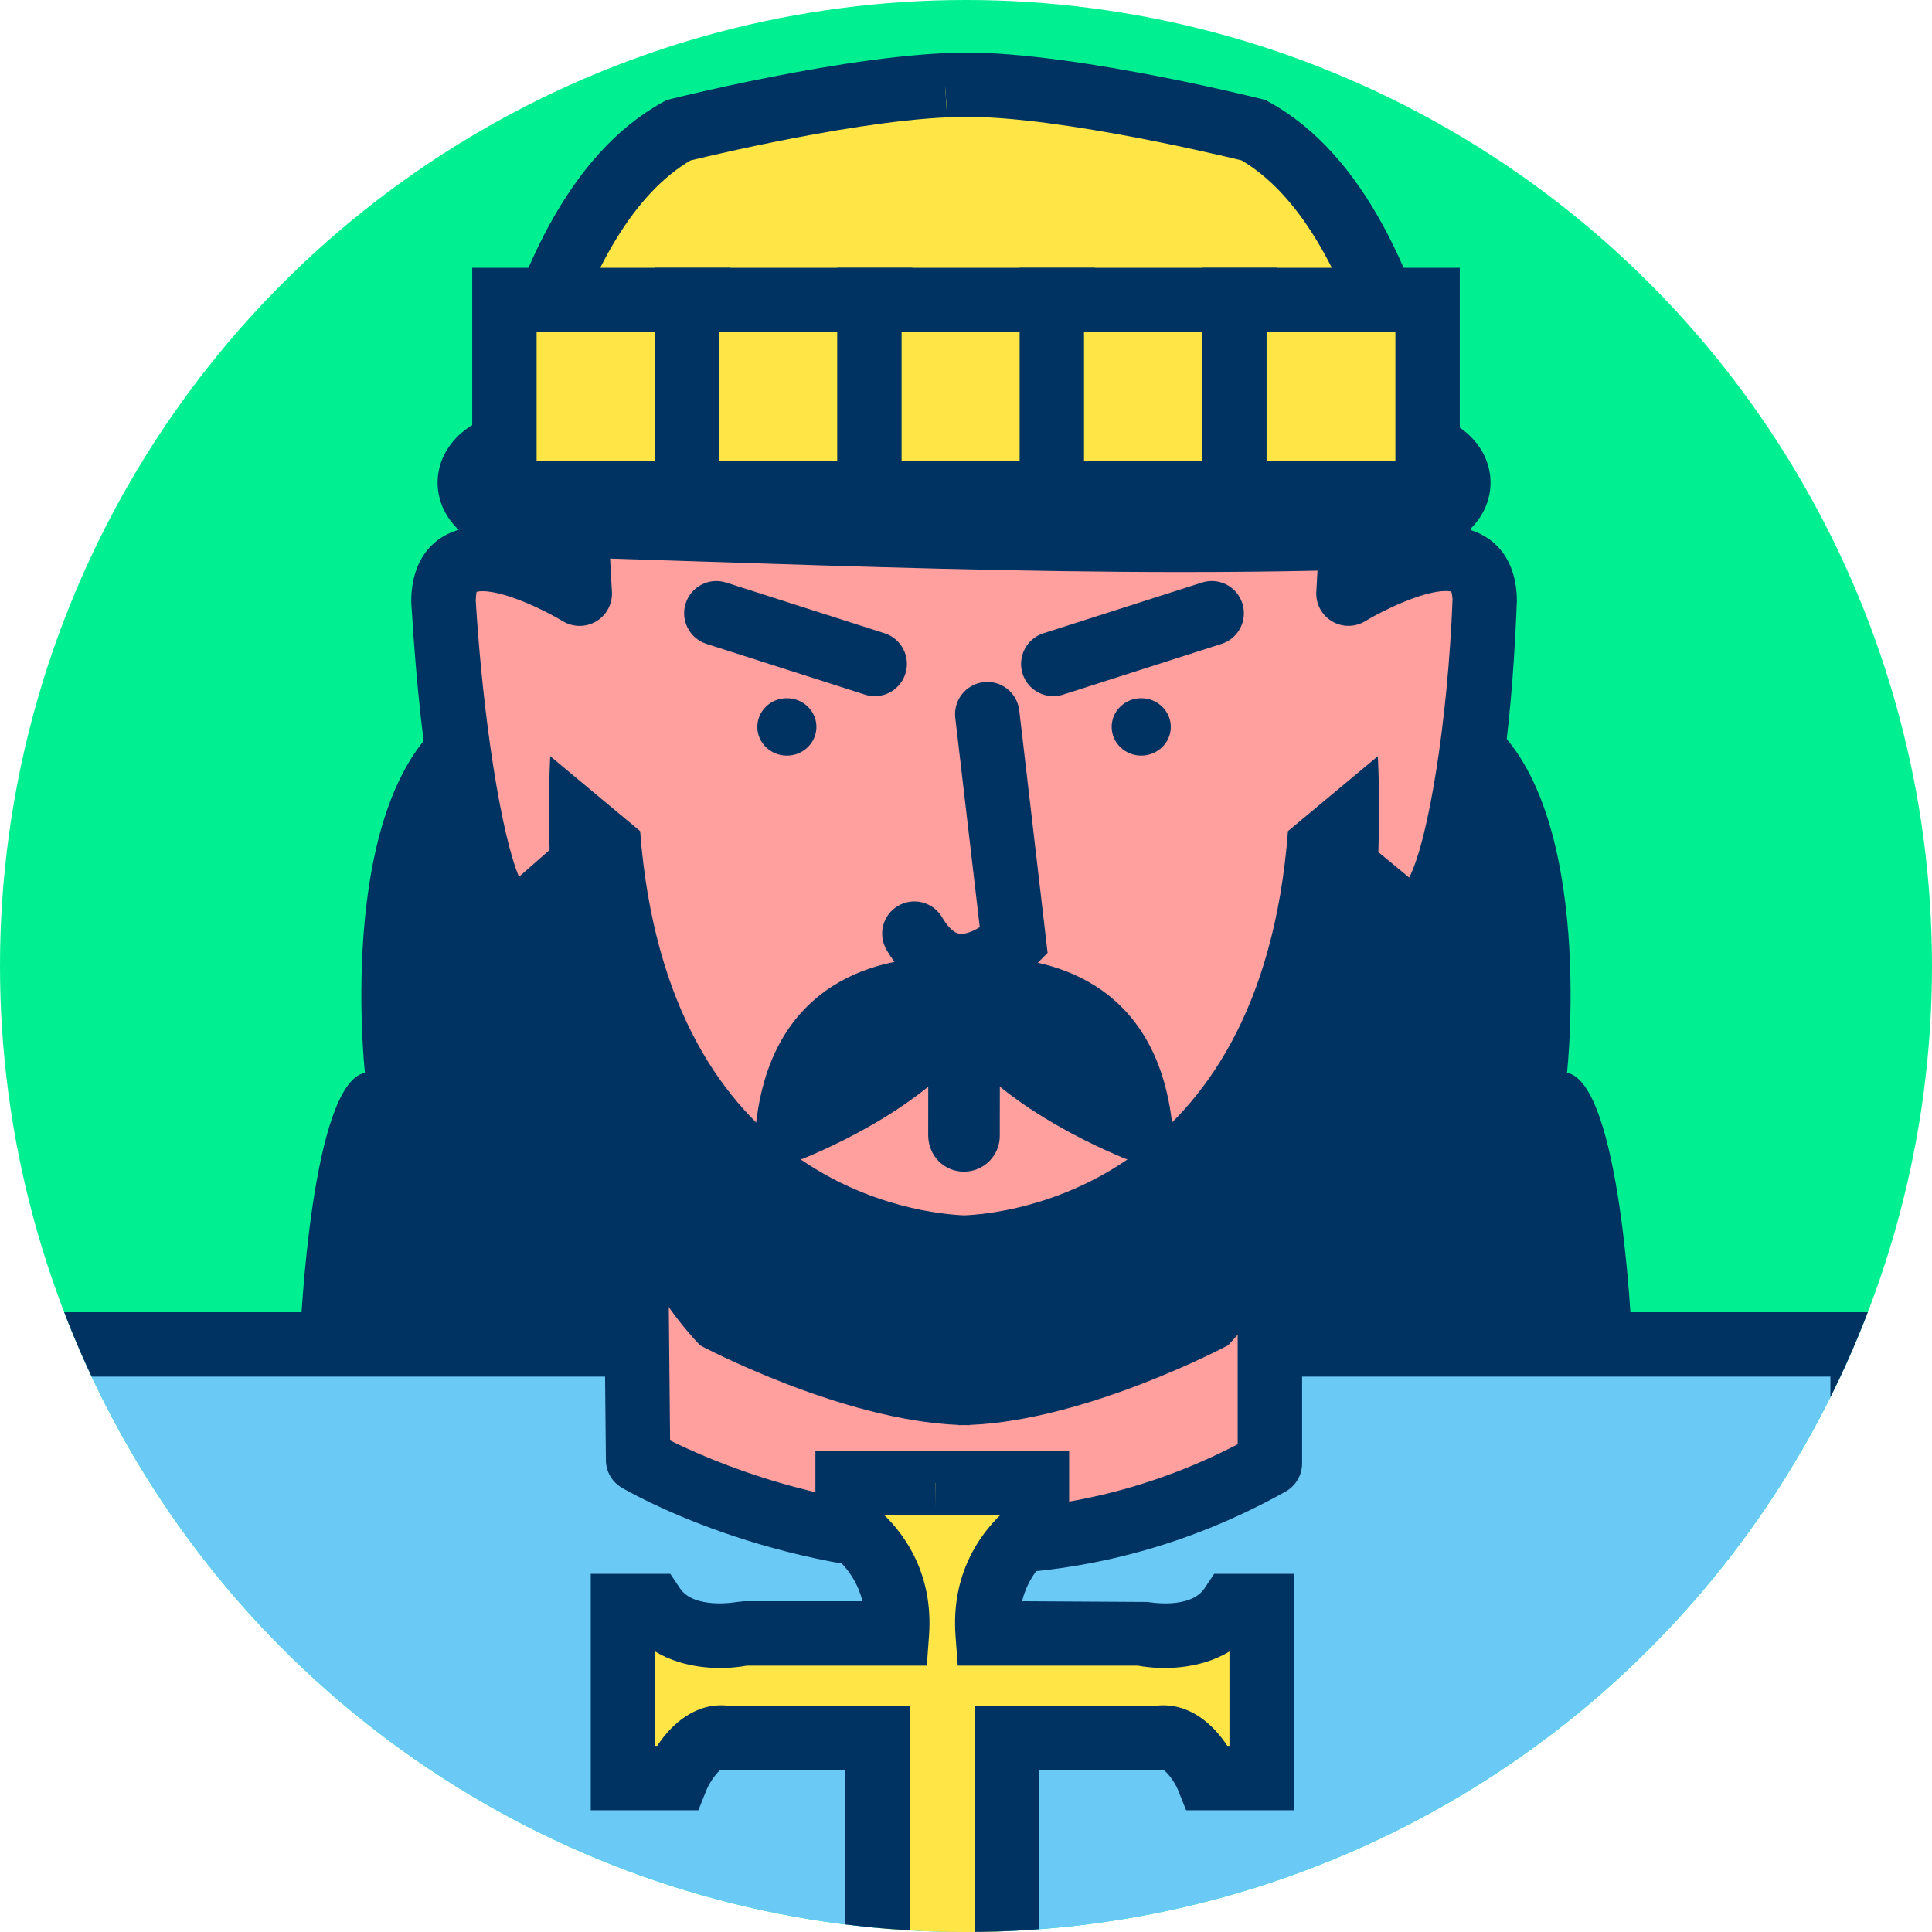 <svg xmlns="http://www.w3.org/2000/svg" xmlns:xlink="http://www.w3.org/1999/xlink" viewBox="0 0 120 120" enable-background="new 0 0 120 120"><defs><circle id="N" cx="60" cy="60" r="60"/><circle id="M" cx="60" cy="60" r="60"/><circle id="H" cx="60" cy="60" r="60"/><circle id="L" cx="60" cy="60" r="60"/><circle id="J" cx="60" cy="60" r="60"/><circle id="I" cx="60" cy="60" r="60"/><circle id="K" cx="60" cy="60" r="60"/><circle id="O" cx="60" cy="60" r="60"/><circle id="V" cx="60" cy="60" r="60"/><circle id="U" cx="60" cy="60" r="60"/><circle id="P" cx="60" cy="60" r="60"/><circle id="T" cx="60" cy="60" r="60"/><circle id="R" cx="60" cy="60" r="60"/><circle id="Q" cx="60" cy="60" r="60"/><circle id="S" cx="60" cy="60" r="60"/><circle id="G" cx="60" cy="60" r="60"/><circle id="W" cx="60" cy="60" r="60"/><clipPath id="F"><use xlink:href="#V"/></clipPath><clipPath id="5"><use xlink:href="#L"/></clipPath><clipPath id="6"><use xlink:href="#M"/></clipPath><clipPath id="4"><use xlink:href="#K"/></clipPath><clipPath id="2"><use xlink:href="#I"/></clipPath><clipPath id="1"><use xlink:href="#H"/></clipPath><clipPath id="3"><use xlink:href="#J"/></clipPath><clipPath id="7"><use xlink:href="#N"/></clipPath><clipPath id="8"><use xlink:href="#O"/></clipPath><clipPath id="E"><use xlink:href="#U"/></clipPath><clipPath><use xlink:href="#W"/></clipPath><clipPath id="0"><use xlink:href="#G"/></clipPath><clipPath id="D"><use xlink:href="#T"/></clipPath><clipPath id="C"><use xlink:href="#S"/></clipPath><clipPath id="9"><use xlink:href="#P"/></clipPath><clipPath id="B"><use xlink:href="#R"/></clipPath><clipPath id="A"><use xlink:href="#Q"/></clipPath></defs><g clip-path="url(#0)"><circle fill="#00f091" cx="60" cy="60" r="60"/></g><g clip-path="url(#1)" fill="#003361"><path d="M101.33,82.63c0,0-0.667-15.333-4-16c0,0,2-18-6-22.667H56.664V82.63H101.33"/><path d="M18.667,82.63c0,0,0.667-15.333,4-16c0,0-2-18,6-22.667h34.666V82.63H18.667"/></g><g clip-path="url(#2)"><path fill="#6bc9f6" d="m.835 130.32v-46.81h114.86v47.07l-114.86-.26"/><path fill="#003361" d="m117.69 132.58l-118.86-.266v-50.81h118.86v51.07m-114.86-4.254l110.86.244v-43.06h-110.86v42.819"/></g><g clip-path="url(#3)"><g><path fill="#ffe646" d="m61.3 5.311c-6.214-.464-19.16 2.777-19.16 2.777-13.462 7.407-12.595 42.24-12.687 42.982h28.895"/><path fill="#003361" d="m58.35 53.07h-31.16l.271-2.175c.003-.104.004-.289.005-.547.084-13.666 1.978-37.557 13.712-44.01l.227-.125.252-.063c.541-.136 13.335-3.31 19.793-2.831l-.298 3.988c-5.353-.407-16.427 2.213-18.264 2.659-6.882 4.04-11.11 18.569-11.408 39.11h26.87v4"/></g><g><path fill="#ffe646" d="m58.702 5.311c6.214-.464 19.16 2.777 19.16 2.777 13.463 7.407 12.596 42.24 12.688 42.982h-28.895"/><path fill="#003361" d="m92.81 53.07h-31.16v-4h26.87c-.293-20.537-4.526-35.07-11.409-39.11-1.836-.445-12.906-3.065-18.264-2.659l-.297-3.988c6.455-.482 19.253 2.695 19.793 2.831l.253.063.227.125c11.734 6.456 13.628 30.347 13.712 44.01 0 .258.002.443.005.547l.27 2.174"/></g></g><g clip-path="url(#4)"><path fill="#ff9f9e" d="m39.63 90.68c0 0 19.292 11.398 39.24.219v-22.801h-39.463l.22 22.582"/><path fill="#003361" d="m60.06 97.81c0 0 0 0-.002 0-12.147 0-21.07-5.188-21.443-5.41-.603-.354-.976-1-.982-1.701l-.22-22.582c-.005-.534.203-1.049.579-1.428.375-.379.887-.592 1.421-.592h39.463c1.104 0 2 .896 2 2v22.799c0 .725-.392 1.392-1.022 1.746-6.122 3.427-12.782 5.168-19.794 5.168m-18.44-8.342c2.504 1.248 9.604 4.342 18.438 4.342h.002c5.933 0 11.583-1.381 16.815-4.105v-19.608h-35.443l.188 19.371"/></g><g clip-path="url(#5)"><path fill="#ff9f9e" d="m83.75 36.871l.193-3.481c-16.04.444-32.11-.276-48.17-.766l.236 4.247c0 0-8.465-5.17-8.465.471 0 0 1.214 20.233 4.704 19.748l4.943-4.338c0 0 2.107 20.323 12.449 25.494 0 0 4.63 1.118 10.131 1.295v.008c.039 0 .073-.003.109-.004.038 0 .071.003.109.004v-.008c5.501-.177 10.131-1.295 10.131-1.295 10.344-5.171 12.673-25.06 12.673-25.06l4.724 3.9c3.943-.393 4.703-19.748 4.703-19.748 0-5.64-8.466-.47-8.466-.47"/><path fill="#003361" d="m59.987 81.55c-.028 0-.111-.002-.136-.004-.08.004-.161 0-.241-.008-5.6-.19-10.245-1.3-10.441-1.347-.146-.037-.289-.088-.425-.155-8.441-4.222-11.802-16.976-12.983-23.369l-2.195 1.927c-.294.258-.657.424-1.044.478-.135.02-.267.028-.398.028-1.444 0-5.279 0-6.577-21.637-.003-.04-.004-.08-.004-.12 0-2.859 1.693-4.635 4.419-4.635 1.259 0 2.646.394 3.859.867l-.047-.839c-.031-.56.174-1.106.565-1.508s.938-.618 1.492-.603c2.663.081 5.325.169 7.988.256 9.695.318 19.72.647 29.556.647 3.721 0 7.159-.045 10.516-.138.551-.026 1.1.204 1.488.604.391.401.596.947.563 1.506l-.004.073c1.213-.474 2.602-.867 3.858-.867 2.728 0 4.42 1.775 4.42 4.635-.551 14.08-2.739 21.363-6.506 21.738-.535.056-1.062-.108-1.472-.448l-2.043-1.686c-1.229 6.225-4.704 18.85-13.184 23.09-.136.066-.277.119-.425.154-.194.047-4.798 1.146-10.36 1.345-.078.012-.158.017-.239.016m-9.658-5.195c.966.215 4.951 1.043 9.505 1.188.029.002.061.002.09 0 4.555-.146 8.54-.976 9.506-1.188 9.08-4.795 11.353-23.21 11.375-23.396.086-.728.562-1.35 1.241-1.622.679-.273 1.454-.152 2.02.313l3.463 2.86c1.209-2.382 2.396-9.764 2.691-17.245-.002-.281-.055-.467-.084-.535-.019.012-.131-.021-.338-.021-1.465 0-4 1.261-5 1.871-.634.387-1.433.391-2.068.009-.639-.381-1.012-1.085-.971-1.827l.073-1.317c-2.707.058-5.492.086-8.452.086-9.9 0-19.96-.33-29.688-.649-1.933-.063-3.866-.127-5.799-.188l.115 2.069c.041.742-.333 1.446-.971 1.828-.636.38-1.435.378-2.068 0-1.189-.723-3.602-1.871-5-1.871-.28 0-.38.049-.381.05.033-.027-.031.162-.038.531.452 7.438 1.602 14.599 2.686 17.16l3.643-3.196c.562-.494 1.349-.631 2.049-.359.696.272 1.182.911 1.26 1.655.019.189 2.089 19.01 11.15 23.806"/></g><g clip-path="url(#6)"><g><path fill="#6bc9f6" d="m65.42 41.24l9.839-3.15"/><path fill="#003361" d="m65.42 43.24c-.848 0-1.633-.542-1.904-1.391-.336-1.053.242-2.179 1.295-2.515l9.838-3.15c1.058-.34 2.18.244 2.516 1.294.337 1.053-.242 2.179-1.294 2.515l-9.839 3.15c-.205.066-.411.097-.612.097"/></g><g><path fill="#6bc9f6" d="m54.33 41.24l-9.838-3.15"/><path fill="#003361" d="m54.33 43.24c-.202 0-.407-.031-.61-.097l-9.838-3.15c-1.052-.337-1.631-1.462-1.294-2.515.336-1.051 1.462-1.633 2.515-1.294l9.838 3.15c1.052.337 1.631 1.462 1.294 2.515-.272.849-1.058 1.391-1.905 1.391"/></g></g><g clip-path="url(#7)"><path fill="#003361" d="m59.709 62c-.198 0-.398-.012-.603-.037-1.138-.143-2.763-.771-4.04-2.965-.558-.954-.236-2.179.718-2.735.955-.558 2.18-.235 2.735.718.251.43.643.954 1.081 1.013.361.048.836-.149 1.255-.408l-1.52-12.997c-.128-1.098.657-2.091 1.754-2.219 1.088-.136 2.09.657 2.219 1.754l1.76 15.06-.674.683c-.229.232-2.183 2.136-4.683 2.136"/></g><g clip-path="url(#F)" fill="#003361"><ellipse cx="48.874" cy="45.15" rx="1.835" ry="1.783"/><path d="m72.72 45.15c0 .983-.824 1.782-1.834 1.782-1.017 0-1.838-.799-1.838-1.782 0-.985.821-1.783 1.838-1.783 1.01 0 1.834.802 1.834 1.783"/></g><g clip-path="url(#8)"><path fill="#003361" d="m62.1 66.64c0 .028.002.062.002.094l-.004 3.817c0 1.23-.998 2.224-2.227 2.222-1.227 0-2.195-.969-2.219-2.228l.003-3.815c.003-1.228.999-2.225 2.227-2.221 1.195 0 2.168.945 2.218 2.131"/></g><g clip-path="url(#9)"><path fill="#003361" d="m92.58 29.977c0 2.41-2.254 4.361-5.03 4.361h-55.34c-2.777 0-5.03-1.951-5.03-4.361 0-2.407 2.254-4.359 5.03-4.359h55.34c2.777 0 5.03 1.951 5.03 4.359"/></g><g clip-path="url(#A)"><path fill="#003361" d="m61.41 59.47c-.605 0-1.124.036-1.526.078-.402-.042-.919-.078-1.527-.078-3.209 0-10.755 1.084-11.471 11.12-.04.561.205 1.104.654 1.442.292.221.645.336 1 .336.188 0 .381-.032.563-.099.351-.127 7.02-2.58 10.779-6.889 3.761 4.309 10.431 6.762 10.779 6.889.185.065.374.099.563.099.355 0 .709-.115 1-.336.447-.339.693-.882.653-1.442-.715-10.03-8.26-11.12-11.47-11.12"/></g><g clip-path="url(#B)"><path fill="#003361" d="m85.58 46.97l-5.581 4.651c-1.713 22.26-17.597 23.77-20.12 23.867-2.521-.1-18.405-1.607-20.12-23.867l-5.582-4.651c0 0-1.551 25.12 9.303 36.59 0 0 8.735 4.657 16.05 4.945v.016c.115 0 .231-.006.348-.008.116.002.232.008.348.008v-.016c7.313-.288 16.05-4.945 16.05-4.945 10.853-11.474 9.302-36.59 9.302-36.59"/></g><g clip-path="url(#C)"><path fill="#ffe646" d="m58.943 92.1h-6.297v2.724c0 0 3.402 2.042 3.063 6.637h-9.529c0 0-3.914.853-5.616-1.702h-1.872v5.446 5.237h3.33c0 0 1.11-2.773 3.052-2.498h9.431v32.18h3.884"/><path fill="#003361" d="m58.39 142.12h-5.884v-32.18l-7.713-.02c-.217.076-.724.788-.913 1.26l-.503 1.258h-6.684v-14.683h4.942l.594.891c.89 1.336 3.501.862 3.527.857l.425-.046h7.389c-.487-1.965-1.897-2.888-1.974-2.935l-.926-.59-.023-1.113v-4.723h8.297v4h-4.03c1.286 1.245 3.07 3.688 2.788 7.508l-.136 1.853h-11.19c-1.473.272-3.809.257-5.686-.88v5.861h.132c.874-1.342 2.377-2.701 4.368-2.498h11.312v32.18h1.884v4"/></g><g clip-path="url(#D)"><path fill="#ffe646" d="m58.11 92.1h6.297v2.724c0 0-3.403 2.042-3.063 6.637h9.529c0 0 3.914.853 5.615-1.702h1.873v5.446 5.237h-3.33c0 0-1.11-2.773-3.053-2.498h-9.432v32.18h-3.883"/><path fill="#003361" d="m64.55 142.12h-5.883v-4h1.883v-32.18h11.313c1.998-.199 3.494 1.156 4.367 2.498h.133v-5.861c-1.877 1.137-4.211 1.152-5.686.88h-11.19l-.137-1.853c-.283-3.817 1.5-6.263 2.788-7.508h-4.03v-4h8.297v5.855l-.971.582c-.061.037-1.468.957-1.953 2.922l7.813.046c.017.002 2.627.494 3.526-.856l.595-.892h4.942v14.685h-6.685l-.503-1.258c-.242-.582-.738-1.195-.955-1.264l-.24.023h-7.432v32.18l.008.002"/></g><g clip-path="url(#E)"><g><path fill="#ffe646" d="m31.33 18.632h12v12h-12v-12"/><path fill="#003361" d="m45.33 32.632h-16v-16h16v16m-12-4h8v-8h-8v8"/></g><g><path fill="#ffe646" d="m42.667 18.632h12v12h-12v-12"/><path fill="#003361" d="m56.667 32.632h-16v-16h16v16m-12-4h8v-8h-8v8"/></g><g><path fill="#ffe646" d="m54 18.632h12v12h-12v-12"/><path fill="#003361" d="m68 32.632h-16v-16h16v16m-12-4h8v-8h-8v8"/></g><g><path fill="#ffe646" d="m65.33 18.632h12v12h-12v-12"/><path fill="#003361" d="m79.33 32.632h-16v-16h16v16m-12-4h8v-8h-8v8"/></g><g><path fill="#ffe646" d="m76.67 18.632h12v12h-12v-12"/><path fill="#003361" d="m90.67 32.632h-16v-16h16v16m-12-4h8v-8h-8v8"/></g></g></svg>